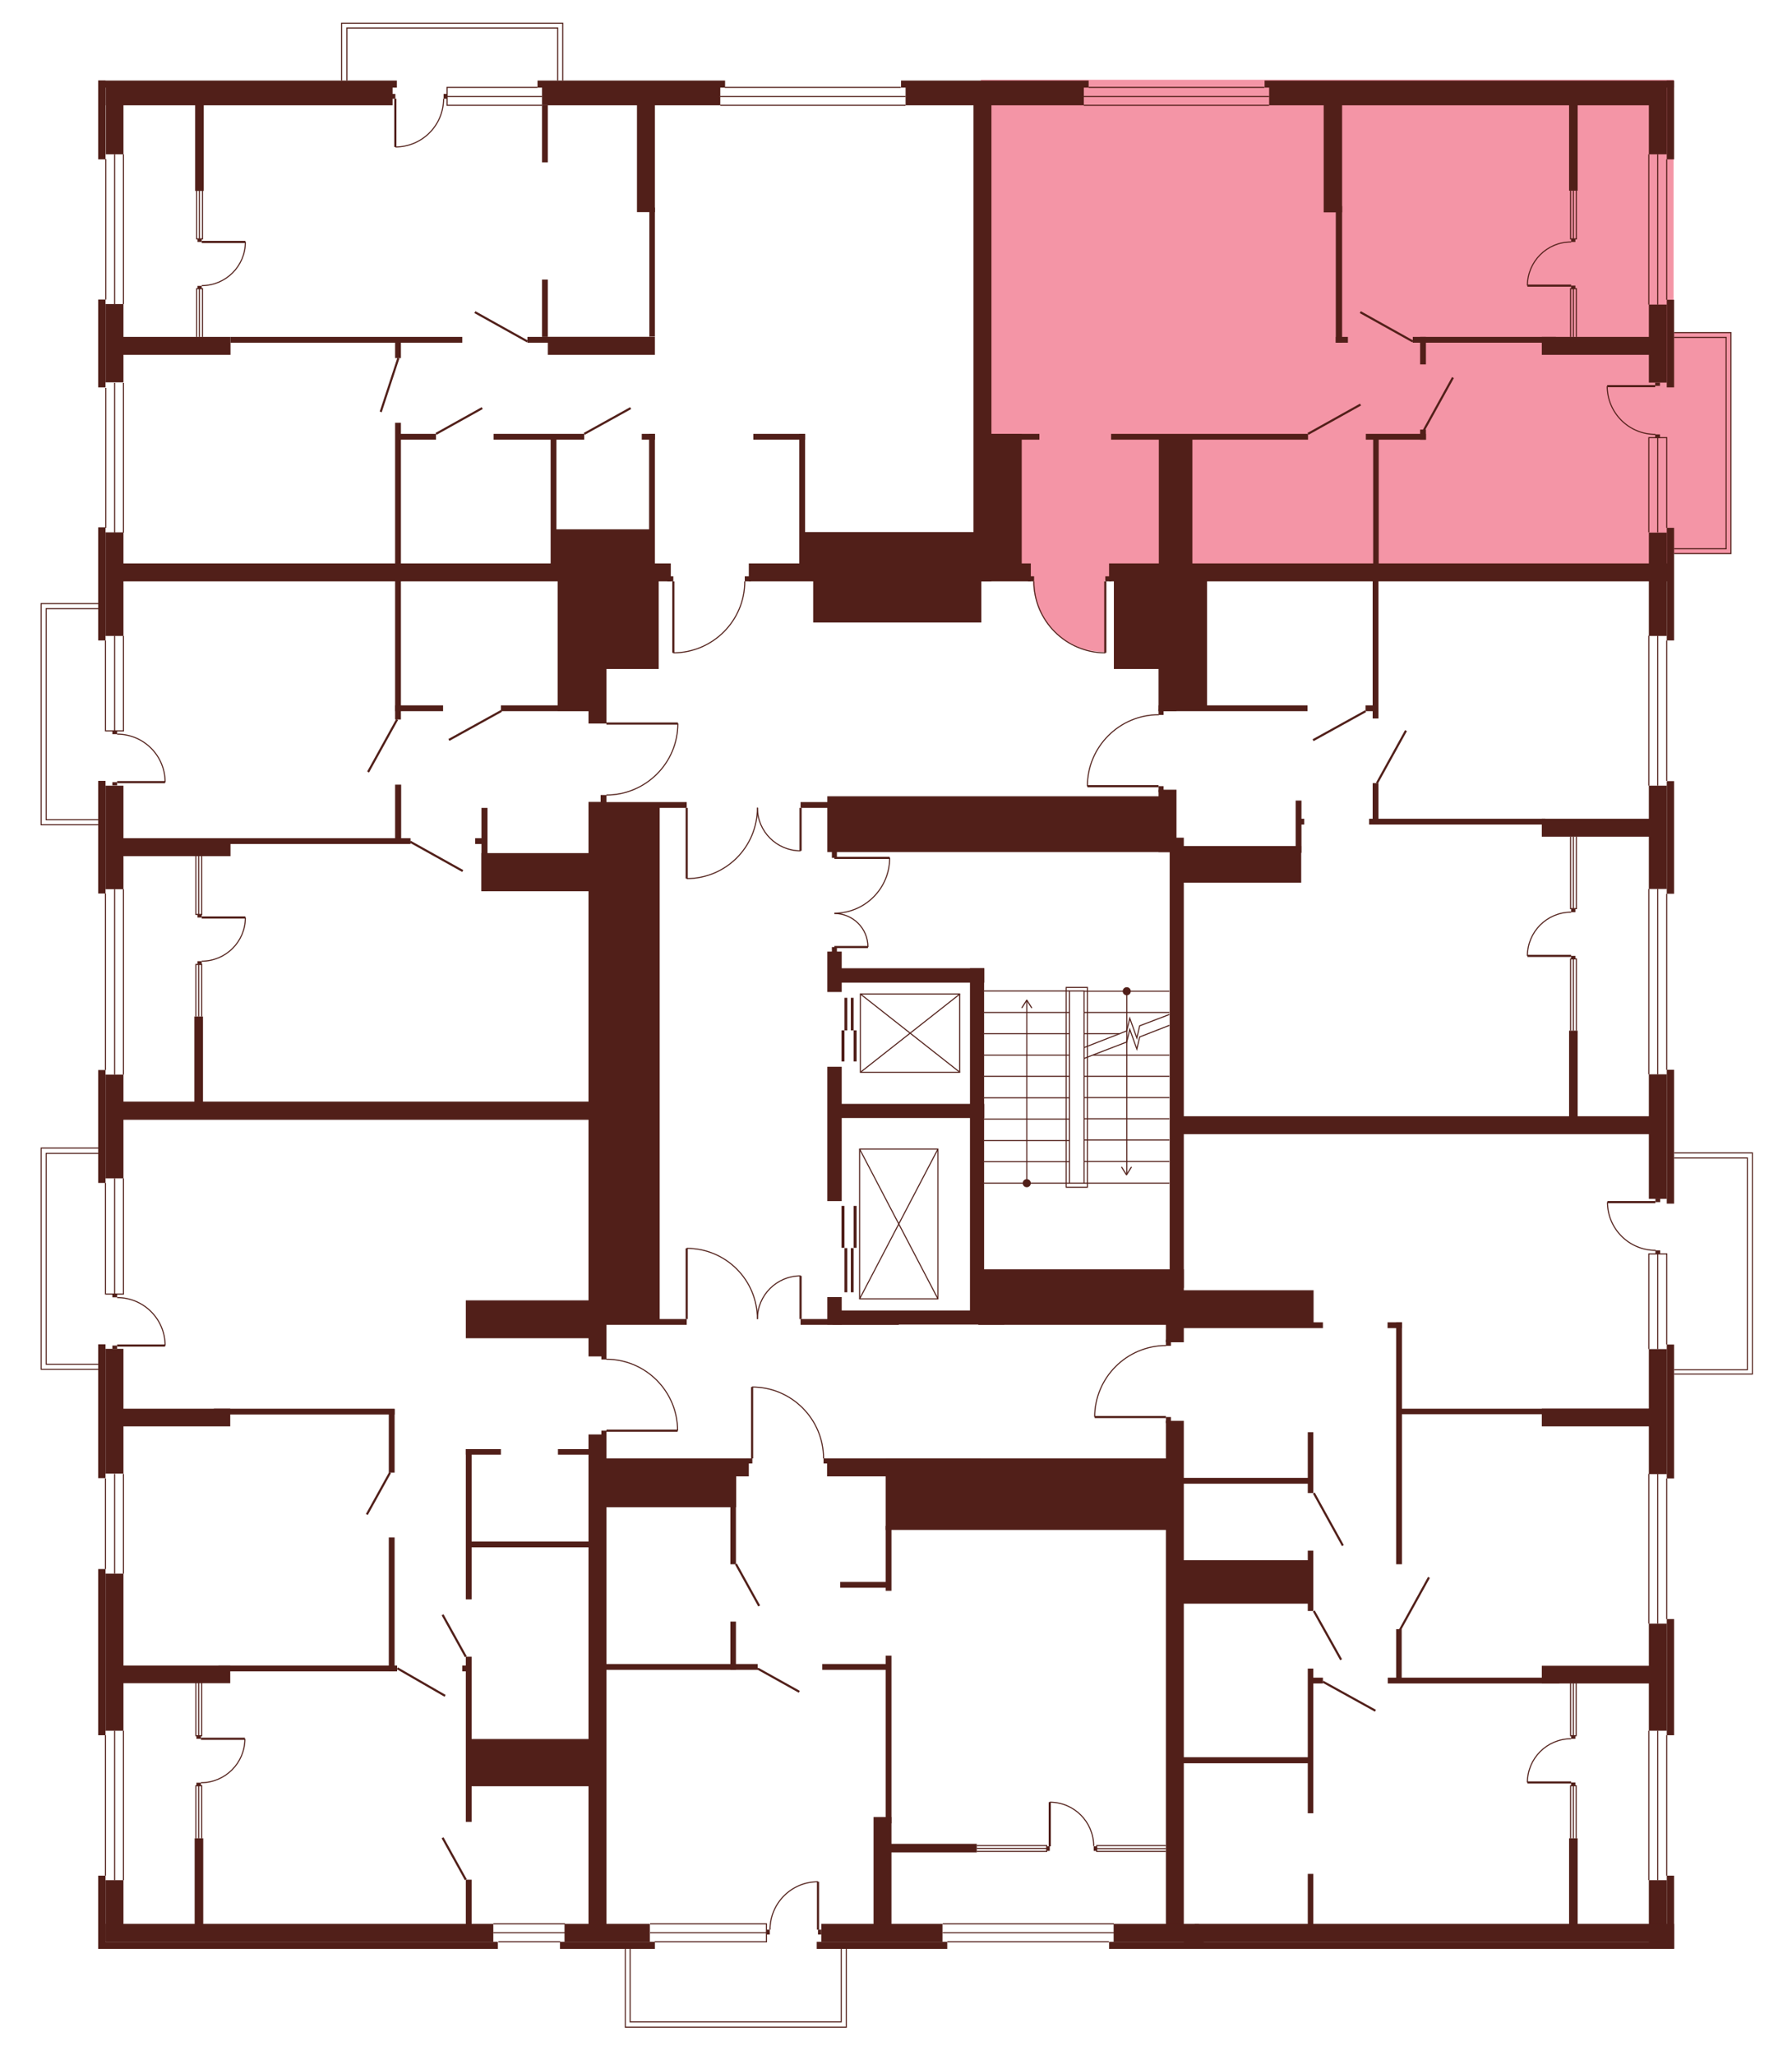 <?xml version="1.0" encoding="utf-8"?>
<!-- Generator: Adobe Illustrator 27.9.0, SVG Export Plug-In . SVG Version: 6.00 Build 0)  -->
<svg version="1.1" xmlns="http://www.w3.org/2000/svg" xmlns:xlink="http://www.w3.org/1999/xlink" x="0px" y="0px"
	 viewBox="0 0 709.8 813.8" style="enable-background:new 0 0 709.8 813.8;" xml:space="preserve">
<style type="text/css">
	.st0{display:none;fill:#F495A6;}
	.st1{fill:#F495A6;}
	.st2{fill:none;stroke:#511F19;stroke-width:0.425;stroke-miterlimit:10;}
	.st3{fill:#511F19;}
	.st4{fill:none;stroke:#511F19;stroke-width:0.85;stroke-miterlimit:10;}
</style>
<g id="Layer_4">
	<path id="_x32_Г5" class="st0" d="M256.9,226.8H38.7V31.7h349.8v193.6h-92.1v4.8h-1.6c0,0,0.5,6.9-3.8,14.1s-10.3,10.3-10.3,10.3
		s-5.6,3.6-14.1,3.8l-0.1-28.3l-5.8,0L256.9,226.8z"/>
	<path id="_x32_A5" class="st1" d="M389.6,230l-1.1-198.4h274.4v194.8H440.8v3.5h-3.2v28.3c0,0-7-0.2-10.8-2.1c0,0-6.1-2.8-7.7-4.8
		c0,0-3.6-3.6-4.6-5s-3-5.1-3-5.1s-2.8-8.2-2.2-11.2H389.6z"/>
	<path id="_x31_А5" class="st0" d="M458.7,282.9v-55.8h204.1v218.7H466.7v-111h-7.9v-23.6h-28.3c0,0-0.6-8.6,5.6-16.8
		s14.8-10.3,14.8-10.3S455.7,282.6,458.7,282.9z"/>
	<path id="_x32_Б5" class="st0" d="M461.6,532.6v-29.9h4.3v-56.9h197v325.7H465.2V564.2h-3.5V561l-28.3-0.1c0,0-0.3-8.8,5-16.1
		c5.3-7.3,12.6-10.1,12.6-10.1S457.5,532.4,461.6,532.6z"/>
	<path id="_x31_Б5" class="st0" d="M326,577.3h137.5v194.1H236.4V577.3h61.3v-28.2c0,0,7.6-0.2,14.4,4s10.1,10.2,10.1,10.2
		S324.6,564.9,326,577.3z"/>
	<path id="_x32_В5" class="st0" d="M240,566.3v205.2H38.7V439.6H240V538c0,0,11.1-0.4,19.1,7.4c8,7.8,8.8,16.5,8.8,16.5l0.3,4.3
		H240z"/>
	<path id="_x31_В5" class="st0" d="M240,314.6v125.1H38.7V226.8H240v59.6h28.3c0,0,0.9,7.2-5.7,16.9c0,0-6.8,7.8-9.8,8.2
		C252.8,311.5,245.9,315.1,240,314.6z"/>
	<rect x="135.3" y="9.2" class="st0" width="87.6" height="25.4"/>
	<rect x="657.5" y="131.7" class="st1" width="28" height="87.5"/>
	<rect x="660.2" y="456.5" class="st0" width="33.9" height="87.6"/>
	<polygon class="st0" points="335.2,768.9 335.2,802.7 247.7,802.7 247.7,766.2 	"/>
	<polygon class="st0" points="41.8,542.2 16.3,542.2 16.3,454.6 45.5,454.6 44.5,542.2 	"/>
	<polygon class="st0" points="41.8,326.6 16.3,326.6 16.3,239 43.2,239 	"/>
</g>
<g id="СТЕНЫ">
	<line class="st2" x1="195.4" y1="761.8" x2="223.8" y2="761.8"/>
	<line class="st2" x1="195.4" y1="765.3" x2="223.8" y2="765.3"/>
	<line class="st2" x1="221.9" y1="768.9" x2="197.4" y2="768.9"/>
	<g>
		<rect x="622.3" y="705.8" class="st3" width="1.7" height="1.2"/>
		<rect x="622.3" y="687.3" class="st3" width="1.7" height="1.2"/>
		<g>
			<line class="st4" x1="622.3" y1="705.8" x2="605" y2="705.8"/>
			<path class="st2" d="M605,705.8c0-9.5,7.7-17.3,17.3-17.3"/>
		</g>
	</g>
	<rect x="38.9" y="31.9" class="st3" width="118.3" height="2.8"/>
	<rect x="212.9" y="31.9" class="st3" width="74.3" height="2.8"/>
	<rect x="38.9" y="31.9" class="st3" width="2.9" height="31.2"/>
	<polyline class="st2" points="41.8,253.6 41.8,289.4 48.9,289.4 48.9,251.8 	"/>
	<rect x="41.9" y="34.6" class="st3" width="113.6" height="7.1"/>
	<rect x="214.7" y="34.6" class="st3" width="70.6" height="7.1"/>
	<rect x="356.9" y="31.9" class="st3" width="74.3" height="2.8"/>
	<rect x="358.7" y="34.6" class="st3" width="70.6" height="7.1"/>
	<rect x="500.9" y="31.9" class="st3" width="162.1" height="2.8"/>
	<rect x="502.7" y="34.6" class="st3" width="157.4" height="7.1"/>
	<rect x="41.9" y="34.6" class="st3" width="7" height="26.5"/>
	<rect x="660.2" y="31.9" class="st3" width="2.9" height="31.2"/>
	<rect x="653.1" y="34.6" class="st3" width="7.1" height="26.5"/>
	<rect x="660.2" y="118.7" class="st3" width="2.9" height="34.7"/>
	<rect x="653.1" y="120.6" class="st3" width="7.1" height="30.9"/>
	<rect x="660.2" y="209" class="st3" width="2.9" height="44.6"/>
	<rect x="653.1" y="210.9" class="st3" width="7.1" height="40.9"/>
	<rect x="660.2" y="309.3" class="st3" width="2.9" height="44.6"/>
	<rect x="653.1" y="311.1" class="st3" width="7.1" height="40.9"/>
	<rect x="660.2" y="423.6" class="st3" width="2.9" height="53"/>
	<rect x="653.1" y="425.4" class="st3" width="7.1" height="49.3"/>
	<rect x="660.2" y="532.4" class="st3" width="2.9" height="53"/>
	<rect x="653.1" y="534.2" class="st3" width="7.1" height="49.5"/>
	<rect x="660.2" y="641.1" class="st3" width="2.9" height="46"/>
	<rect x="653.1" y="642.9" class="st3" width="7.1" height="42.4"/>
	<rect x="660.2" y="742.7" class="st3" width="2.9" height="28.9"/>
	<rect x="653.1" y="744.5" class="st3" width="7.1" height="27.1"/>
	<rect x="468.9" y="768.9" class="st3" width="194.2" height="2.8"/>
	<rect x="473.2" y="761.8" class="st3" width="189.9" height="7.1"/>
	<rect x="323.5" y="768.9" class="st3" width="51.7" height="2.8"/>
	<rect x="221.8" y="768.9" class="st3" width="37.6" height="2.8"/>
	<rect x="325.3" y="761.8" class="st3" width="48" height="7.1"/>
	<rect x="223.6" y="761.8" class="st3" width="33.8" height="7.1"/>
	<rect x="38.9" y="768.9" class="st3" width="158.3" height="2.8"/>
	<rect x="41.8" y="761.8" class="st3" width="153.6" height="7.1"/>
	<rect x="38.9" y="742.7" class="st3" width="2.9" height="28.9"/>
	<rect x="41.8" y="744.5" class="st3" width="7.1" height="24.2"/>
	<rect x="38.9" y="621.3" class="st3" width="2.9" height="65.8"/>
	<rect x="41.8" y="623.1" class="st3" width="7.1" height="62.2"/>
	<rect x="38.9" y="423.7" class="st3" width="2.9" height="44.7"/>
	<rect x="41.8" y="425.5" class="st3" width="7.1" height="41.1"/>
	<rect x="38.9" y="309.2" class="st3" width="2.9" height="44.6"/>
	<rect x="41.8" y="311.1" class="st3" width="7.1" height="41"/>
	<rect x="38.9" y="208.8" class="st3" width="2.9" height="44.8"/>
	<rect x="41.8" y="210.8" class="st3" width="7.1" height="41"/>
	<rect x="38.9" y="118.6" class="st3" width="2.9" height="34.8"/>
	<rect x="41.8" y="120.4" class="st3" width="7.1" height="31"/>
	<rect x="38.9" y="532.3" class="st3" width="2.9" height="53"/>
	<rect x="41.8" y="534.1" class="st3" width="7.1" height="49.4"/>
	<rect x="77.3" y="38.2" class="st3" width="3.4" height="37.4"/>
	<rect x="77" y="402.5" class="st3" width="3.4" height="37.4"/>
	<rect x="46.2" y="133.4" class="st3" width="45.1" height="7.1"/>
	<rect x="46.2" y="223.1" class="st3" width="219.5" height="7.1"/>
	<rect x="296.6" y="223.1" class="st3" width="111.7" height="7.1"/>
	<rect x="439.3" y="223.1" class="st3" width="221.6" height="7.1"/>
	<rect x="91.3" y="133.4" class="st3" width="91.8" height="2.3"/>
	<rect x="208.9" y="133.4" class="st3" width="48.7" height="2.3"/>
	<rect x="156.5" y="133.9" class="st3" width="2.3" height="7.9"/>
	<rect x="156.5" y="167.4" class="st3" width="2.3" height="58.4"/>
	<rect x="156.5" y="226.5" class="st3" width="2.3" height="58.4"/>
	<rect x="214.7" y="41.7" class="st3" width="2.3" height="22.6"/>
	<rect x="214.7" y="110.7" class="st3" width="2.3" height="22.7"/>
	<rect x="217" y="133.4" class="st3" width="42.4" height="7.1"/>
	<rect x="252.3" y="39.2" class="st3" width="7.1" height="44.8"/>
	<rect x="385.6" y="39.2" class="st3" width="7.1" height="191"/>
	<rect x="257.2" y="82.2" class="st3" width="2.2" height="51.1"/>
	<rect x="157.2" y="171.8" class="st3" width="15.5" height="2.3"/>
	<rect x="195.5" y="171.8" class="st3" width="35.9" height="2.3"/>
	<rect x="254.2" y="171.8" class="st3" width="5.2" height="2.3"/>
	<rect x="298.4" y="171.8" class="st3" width="20.5" height="2.3"/>
	<rect x="391.2" y="171.8" class="st3" width="13.5" height="52.9"/>
	<rect x="391.2" y="171.8" class="st3" width="20.5" height="2.3"/>
	<rect x="541" y="171.8" class="st3" width="23.8" height="2.3"/>
	<rect x="440.1" y="171.8" class="st3" width="78" height="2.3"/>
	<rect x="257.1" y="171.8" class="st3" width="2.3" height="55.2"/>
	<rect x="316.6" y="171.8" class="st3" width="2.3" height="55.2"/>
	<rect x="218.1" y="172.9" class="st3" width="2.3" height="52.1"/>
	<rect x="219.2" y="209.6" class="st3" width="39" height="15.8"/>
	<rect x="317.8" y="210.7" class="st3" width="71.6" height="14.7"/>
	<rect x="459" y="173.8" class="st3" width="13.3" height="52.5"/>
	<rect x="562.5" y="170.1" class="st3" width="2.3" height="4"/>
	<rect x="559.6" y="133.4" class="st3" width="56.7" height="2.3"/>
	<rect x="562.5" y="133.4" class="st3" width="2.3" height="10.9"/>
	<rect x="543.9" y="173.3" class="st3" width="2.2" height="53"/>
	<rect x="610.7" y="133.4" class="st3" width="49" height="7.1"/>
	<rect x="524.3" y="38.2" class="st3" width="7.3" height="45.9"/>
	<rect x="529.1" y="81.6" class="st3" width="2.5" height="54.1"/>
	<rect x="529.1" y="133.4" class="st3" width="4.8" height="2.3"/>
	<rect x="621.5" y="38.9" class="st3" width="3.4" height="36.6"/>
	<rect x="156.5" y="279.3" class="st3" width="19" height="2.3"/>
	<rect x="198.4" y="279.3" class="st3" width="40" height="2.3"/>
	<rect x="220.9" y="227.4" class="st3" width="19.3" height="54.1"/>
	<rect x="233.1" y="277.6" class="st3" width="7.1" height="8.9"/>
	<rect x="233.1" y="317.6" class="st3" width="7.1" height="219.5"/>
	<rect x="236.4" y="228.2" class="st3" width="24.5" height="36.7"/>
	<rect x="322.1" y="227" class="st3" width="66.6" height="19.5"/>
	<rect x="441.2" y="228.1" class="st3" width="20" height="36.8"/>
	<rect x="458.9" y="229.7" class="st3" width="7.1" height="51.9"/>
	<rect x="458.9" y="279.3" class="st3" width="59" height="2.3"/>
	<rect x="465.2" y="228.6" class="st3" width="12.9" height="51.2"/>
	<rect x="543.7" y="228.6" class="st3" width="2.3" height="55.9"/>
	<rect x="543.7" y="310.1" class="st3" width="2.3" height="16.3"/>
	<rect x="327.7" y="376.8" class="st3" width="5.7" height="16"/>
	<rect x="327.7" y="513.6" class="st3" width="5.7" height="10.9"/>
	<rect x="327.7" y="422.4" class="st3" width="5.7" height="53.2"/>
	<rect x="331.2" y="383.4" class="st3" width="58.7" height="5.7"/>
	<rect x="540.9" y="279.3" class="st3" width="5" height="2.3"/>
	<rect x="542.3" y="324.2" class="st3" width="69.8" height="2.3"/>
	<rect x="610.7" y="324.2" class="st3" width="43.2" height="7.1"/>
	<rect x="48.1" y="331.9" class="st3" width="43.2" height="7.1"/>
	<rect x="90.8" y="331.9" class="st3" width="71.8" height="2.3"/>
	<rect x="156.5" y="310.7" class="st3" width="2.4" height="22.3"/>
	<rect x="190.7" y="319.9" class="st3" width="2.4" height="33"/>
	<rect x="188.2" y="331.9" class="st3" width="4.3" height="2.3"/>
	<rect x="190.7" y="337.8" class="st3" width="45" height="15.1"/>
	<rect x="233.1" y="317.6" class="st3" width="38.9" height="2.3"/>
	<rect x="317.1" y="317.6" class="st3" width="38.9" height="2.3"/>
	<rect x="233.1" y="522.3" class="st3" width="38.9" height="2.3"/>
	<rect x="317.1" y="522.3" class="st3" width="38.9" height="2.3"/>
	<rect x="238.8" y="319.5" class="st3" width="22.5" height="203.3"/>
	<rect x="47.9" y="436.2" class="st3" width="188.1" height="7.2"/>
	<rect x="184.5" y="514.9" class="st3" width="50.2" height="15"/>
	<rect x="327.7" y="315.3" class="st3" width="136" height="22.1"/>
	<rect x="458.9" y="312.7" class="st3" width="7.1" height="24.7"/>
	<rect x="463.3" y="331.7" class="st3" width="5.6" height="178.3"/>
	<rect x="467.7" y="335" class="st3" width="47.7" height="14.5"/>
	<rect x="513.2" y="317" class="st3" width="2.3" height="20.7"/>
	<rect x="513.9" y="324.2" class="st3" width="2.7" height="2.3"/>
	<rect x="329.8" y="518.9" class="st3" width="68" height="5.6"/>
	<rect x="329.8" y="437.1" class="st3" width="60.1" height="5.6"/>
	<rect x="384.2" y="383.4" class="st3" width="5.6" height="139.2"/>
	<rect x="387.5" y="502.6" class="st3" width="81.4" height="22"/>
	<rect x="461.8" y="520.8" class="st3" width="7.1" height="10.7"/>
	<rect x="465.9" y="442" class="st3" width="191.2" height="7.1"/>
	<rect x="621.5" y="408.1" class="st3" width="3.4" height="36"/>
	<rect x="466.9" y="523.6" class="st3" width="57.1" height="2.3"/>
	<rect x="465.4" y="510.9" class="st3" width="54.9" height="13.7"/>
	<rect x="549.6" y="523.6" class="st3" width="5.7" height="2.3"/>
	<rect x="553" y="523.6" class="st3" width="2.3" height="95.8"/>
	<rect x="554.5" y="557.8" class="st3" width="99.8" height="2.2"/>
	<rect x="610.7" y="557.8" class="st3" width="46.3" height="7"/>
	<rect x="610.7" y="659.6" class="st3" width="46.3" height="7"/>
	<rect x="43.9" y="557.8" class="st3" width="47.3" height="7"/>
	<rect x="43.9" y="659.5" class="st3" width="47.3" height="7"/>
	<rect x="84.7" y="557.8" class="st3" width="71.6" height="2.3"/>
	<rect x="154" y="558" class="st3" width="2.3" height="25.1"/>
	<rect x="154" y="608.8" class="st3" width="2.3" height="52.9"/>
	<rect x="86.5" y="659.5" class="st3" width="70.8" height="2.3"/>
	<rect x="77.1" y="727.9" class="st3" width="3.4" height="36"/>
	<rect x="184.5" y="573.8" class="st3" width="13.9" height="2.2"/>
	<rect x="221" y="573.8" class="st3" width="13.9" height="2.2"/>
	<rect x="184.5" y="573.8" class="st3" width="2.3" height="59.5"/>
	<rect x="233.1" y="568" class="st3" width="7.1" height="198.2"/>
	<rect x="235.8" y="577.5" class="st3" width="60.8" height="7.1"/>
	<rect x="327.6" y="577.5" class="st3" width="60.8" height="7.1"/>
	<rect x="237.7" y="582.7" class="st3" width="53.9" height="14.1"/>
	<rect x="289.3" y="592" class="st3" width="2.2" height="27.4"/>
	<rect x="289.3" y="642.1" class="st3" width="2.2" height="19.1"/>
	<rect x="238.4" y="658.9" class="st3" width="61.7" height="2.3"/>
	<rect x="325.7" y="658.9" class="st3" width="27.1" height="2.3"/>
	<rect x="332.8" y="626.4" class="st3" width="20.1" height="2.3"/>
	<rect x="350.8" y="577.5" class="st3" width="112.9" height="28.3"/>
	<rect x="461.8" y="562.6" class="st3" width="7.1" height="201.3"/>
	<rect x="346" y="719.5" class="st3" width="7.1" height="46.6"/>
	<rect x="350.8" y="655.6" class="st3" width="2.3" height="66.4"/>
	<rect x="350.8" y="604.2" class="st3" width="2.3" height="25.7"/>
	<rect x="352.5" y="730.1" class="st3" width="34.4" height="3.4"/>
	<rect x="518" y="742" class="st3" width="2.2" height="22.4"/>
	<rect x="518" y="660.7" class="st3" width="2.2" height="57.3"/>
	<rect x="518" y="614" class="st3" width="2.2" height="23.9"/>
	<rect x="518" y="567.1" class="st3" width="2.2" height="24.1"/>
	<rect x="467.5" y="695.8" class="st3" width="51.8" height="2.4"/>
	<rect x="518.9" y="664.3" class="st3" width="5.1" height="2.3"/>
	<rect x="549.7" y="664.3" class="st3" width="67.9" height="2.3"/>
	<rect x="553" y="645.1" class="st3" width="2.2" height="20"/>
	<rect x="466.6" y="617.8" class="st3" width="52.3" height="17.2"/>
	<rect x="467.9" y="585.2" class="st3" width="51" height="2.3"/>
	<rect x="621.5" y="727.9" class="st3" width="3.4" height="35.6"/>
	<rect x="184.5" y="744.3" class="st3" width="2.3" height="20.3"/>
	<rect x="184.5" y="656" class="st3" width="2.3" height="65.4"/>
	<rect x="183.1" y="659.5" class="st3" width="2.9" height="2.3"/>
	<rect x="186.5" y="688.6" class="st3" width="46.9" height="18.7"/>
	<rect x="186" y="610.4" class="st3" width="49" height="2.3"/>
	<line class="st2" x1="45.4" y1="289.4" x2="45.4" y2="251.8"/>
	<line class="st2" x1="45.4" y1="120.4" x2="45.4" y2="61.1"/>
	<line class="st2" x1="48.9" y1="120.4" x2="48.9" y2="61.1"/>
	<line class="st2" x1="41.9" y1="118.6" x2="41.9" y2="63"/>
	<line class="st2" x1="653.1" y1="61.1" x2="653.1" y2="120.6"/>
	<line class="st2" x1="660.2" y1="63.1" x2="660.2" y2="118.7"/>
	<line class="st2" x1="656.6" y1="61.1" x2="656.6" y2="120.6"/>
	<line class="st2" x1="653.1" y1="311.1" x2="653.1" y2="251.7"/>
	<line class="st2" x1="660.2" y1="309.2" x2="660.2" y2="253.6"/>
	<line class="st2" x1="656.6" y1="311.1" x2="656.6" y2="251.7"/>
	<line class="st2" x1="660.2" y1="353.9" x2="660.2" y2="423.6"/>
	<line class="st2" x1="653.1" y1="352" x2="653.1" y2="425.4"/>
	<line class="st2" x1="656.6" y1="352" x2="656.6" y2="425.4"/>
	<polyline class="st2" points="653.1,534.2 653.1,496.5 660.2,496.5 660.2,532.4 	"/>
	<line class="st2" x1="656.6" y1="496.5" x2="656.6" y2="534.2"/>
	<line class="st2" x1="660.2" y1="687.1" x2="660.2" y2="742.7"/>
	<line class="st2" x1="653.1" y1="685.3" x2="653.1" y2="744.5"/>
	<line class="st2" x1="656.6" y1="744.5" x2="656.6" y2="685.3"/>
	<line class="st2" x1="660.2" y1="585.4" x2="660.2" y2="641.1"/>
	<line class="st2" x1="653.1" y1="583.6" x2="653.1" y2="642.9"/>
	<line class="st2" x1="656.6" y1="642.9" x2="656.6" y2="583.6"/>
	<line class="st2" x1="439.2" y1="768.9" x2="375.2" y2="768.9"/>
	<line class="st2" x1="373.4" y1="761.8" x2="441.2" y2="761.8"/>
	<line class="st2" x1="441.2" y1="765.3" x2="373.4" y2="765.3"/>
	<line class="st2" x1="48.9" y1="744.5" x2="48.9" y2="685.3"/>
	<line class="st2" x1="41.8" y1="687.1" x2="41.8" y2="742.7"/>
	<line class="st2" x1="45.4" y1="744.5" x2="45.4" y2="685.3"/>
	<line class="st2" x1="48.9" y1="623.1" x2="48.9" y2="583.6"/>
	<line class="st2" x1="41.8" y1="585.4" x2="41.8" y2="621.3"/>
	<line class="st2" x1="45.4" y1="623.1" x2="45.4" y2="583.6"/>
	<line class="st2" x1="41.8" y1="353.8" x2="41.8" y2="423.7"/>
	<line class="st2" x1="48.9" y1="425.5" x2="48.9" y2="352.1"/>
	<line class="st2" x1="45.4" y1="352.1" x2="45.4" y2="425.5"/>
	<line class="st2" x1="41.9" y1="209" x2="41.9" y2="153.6"/>
	<line class="st2" x1="48.9" y1="151.6" x2="48.9" y2="210.9"/>
	<line class="st2" x1="45.4" y1="210.9" x2="45.4" y2="151.6"/>
	<polyline class="st2" points="77.9,75.5 77.9,94.6 80.2,94.6 80.2,75.5 	"/>
	<line class="st2" x1="79" y1="94.6" x2="79" y2="75.5"/>
	<polyline class="st2" points="77.9,133.4 77.9,114.3 80.2,114.3 80.2,133.4 	"/>
	<line class="st2" x1="79" y1="114.3" x2="79" y2="133.4"/>
	<polyline class="st2" points="622.1,133.4 622.1,114.3 624.4,114.3 624.4,133.4 	"/>
	<line class="st2" x1="623.2" y1="114.3" x2="623.2" y2="133.4"/>
	<polyline class="st2" points="622.1,75.5 622.1,94.6 624.4,94.6 624.4,75.5 	"/>
	<line class="st2" x1="623.2" y1="94.6" x2="623.2" y2="75.5"/>
	<polyline class="st2" points="622.1,408.1 622.1,379.7 624.4,379.7 624.4,408.1 	"/>
	<line class="st2" x1="623.2" y1="379.7" x2="623.2" y2="408.1"/>
	<polyline class="st2" points="622.1,331.3 622.1,359.8 624.4,359.8 624.4,331.3 	"/>
	<line class="st2" x1="623.2" y1="359.8" x2="623.2" y2="331.3"/>
	<polyline class="st2" points="622.1,727.9 622.1,707.1 624.3,707.1 624.3,727.9 	"/>
	<line class="st2" x1="623.2" y1="707.1" x2="623.2" y2="727.9"/>
	<polyline class="st2" points="622.1,666.5 622.1,687.3 624.3,687.3 624.3,666.5 	"/>
	<line class="st2" x1="623.2" y1="687.3" x2="623.2" y2="666.5"/>
	<polyline class="st2" points="386.9,730.8 414.6,730.8 414.6,733.1 386.9,733.1 	"/>
	<line class="st2" x1="414.6" y1="731.9" x2="386.9" y2="731.9"/>
	<polyline class="st2" points="461.8,733.1 434.4,733.1 434.4,730.8 461.8,730.8 	"/>
	<line class="st2" x1="434.4" y1="732" x2="461.8" y2="732"/>
	<polyline class="st2" points="77.6,727.9 77.6,707.1 79.9,707.1 79.9,727.9 	"/>
	<line class="st2" x1="78.7" y1="707.1" x2="78.7" y2="727.9"/>
	<polyline class="st2" points="77.6,666.2 77.6,687.3 79.9,687.3 79.9,666.2 	"/>
	<line class="st2" x1="78.7" y1="687.3" x2="78.7" y2="666.2"/>
	<polyline class="st2" points="77.6,402.5 77.6,381.9 79.9,381.9 79.9,402.5 	"/>
	<line class="st2" x1="78.7" y1="381.9" x2="78.7" y2="402.5"/>
	<polyline class="st2" points="77.6,338.8 77.6,362.1 79.9,362.1 79.9,338.8 	"/>
	<line class="st2" x1="78.7" y1="362.1" x2="78.7" y2="338.8"/>
	<polyline class="st2" points="137.4,31.9 137.4,11.1 220.9,11.1 220.9,31.9 	"/>
	<polyline class="st2" points="222.9,31.9 222.9,9.2 135.3,9.2 135.3,31.9 	"/>
	<polyline class="st2" points="663.1,131.7 685.6,131.7 685.6,219.2 663.1,219.2 	"/>
	<polyline class="st2" points="663.1,217.3 683.7,217.3 683.7,133.6 663.1,133.6 	"/>
	<line class="st4" x1="188.1" y1="123.6" x2="208.9" y2="135.2"/>
	<line class="st4" x1="538.8" y1="123.6" x2="559.6" y2="135.2"/>
	<line class="st4" x1="520.1" y1="293.1" x2="540.9" y2="281.6"/>
	<line class="st4" x1="531.9" y1="612" x2="520.4" y2="591.2"/>
	<line class="st4" x1="566" y1="624.6" x2="554.5" y2="645.4"/>
	<line class="st4" x1="531.2" y1="657.2" x2="520.4" y2="637.9"/>
	<line class="st4" x1="544.8" y1="677.4" x2="524" y2="665.9"/>
	<line class="st4" x1="518.1" y1="171.8" x2="538.9" y2="160.2"/>
	<line class="st4" x1="575.5" y1="149.5" x2="564" y2="170.3"/>
	<line class="st4" x1="556.9" y1="289.3" x2="545.4" y2="310.1"/>
	<line class="st4" x1="177.8" y1="293" x2="198.6" y2="281.5"/>
	<line class="st4" x1="162.5" y1="333.3" x2="183.3" y2="344.9"/>
	<line class="st4" x1="145.3" y1="599.7" x2="154.5" y2="583.1"/>
	<line class="st4" x1="175.3" y1="639.4" x2="184.5" y2="656"/>
	<line class="st4" x1="291.5" y1="619.3" x2="300.7" y2="635.9"/>
	<line class="st4" x1="300.1" y1="660.7" x2="316.6" y2="669.9"/>
	<line class="st4" x1="175.3" y1="727.7" x2="184.5" y2="744.3"/>
	<line class="st4" x1="145.8" y1="305.7" x2="157.3" y2="284.9"/>
	<line class="st4" x1="172.7" y1="171.8" x2="191" y2="161.6"/>
	<line class="st4" x1="231.4" y1="171.8" x2="249.8" y2="161.6"/>
	<line class="st4" x1="150.8" y1="163.1" x2="157.8" y2="141.8"/>
	<g>
		<line class="st4" x1="240.2" y1="286.5" x2="268.5" y2="286.5"/>
		<path class="st2" d="M268.5,286.5c0,15.6-12.7,28.3-28.3,28.3"/>
	</g>
	<g>
		<g>
			<line class="st4" x1="272" y1="319.9" x2="272" y2="347.9"/>
			<path class="st2" d="M272,347.9c15.5,0,28-12.5,28-28"/>
		</g>
		<g>
			<line class="st4" x1="317.1" y1="319.9" x2="317.1" y2="336.9"/>
			<path class="st2" d="M317.1,336.9c-9.4,0-17.1-7.6-17.1-17.1"/>
		</g>
	</g>
	<g>
		<g>
			<line class="st4" x1="272" y1="522.3" x2="272" y2="494.3"/>
			<path class="st2" d="M272,494.3c15.5,0,28,12.5,28,28"/>
		</g>
		<g>
			<line class="st4" x1="317.1" y1="522.3" x2="317.1" y2="505.2"/>
			<path class="st2" d="M317.1,505.2c-9.4,0-17.1,7.6-17.1,17.1"/>
		</g>
	</g>
	<g>
		<g>
			<line class="st4" x1="330.5" y1="339.7" x2="352.4" y2="339.7"/>
			<path class="st2" d="M352.4,339.7c0,12.1-9.8,21.9-21.9,21.9"/>
		</g>
		<g>
			<line class="st4" x1="330.5" y1="375" x2="343.8" y2="375"/>
			<path class="st2" d="M343.8,375c0-7.4-6-13.3-13.3-13.3"/>
		</g>
	</g>
	<rect x="237.9" y="314.8" class="st3" width="2.3" height="4"/>
	<g>
		<g>
			<line class="st4" x1="266.7" y1="230.2" x2="266.7" y2="258.5"/>
			<path class="st2" d="M266.7,258.5c15.6,0,28.3-12.7,28.3-28.3"/>
		</g>
		<rect x="295" y="228.2" class="st3" width="2.4" height="2"/>
		<rect x="264.3" y="228.2" class="st3" width="2.4" height="2"/>
	</g>
	<g>
		<g>
			<line class="st4" x1="437.8" y1="230.2" x2="437.8" y2="258.5"/>
			<path class="st2" d="M437.8,258.5c-15.6,0-28.3-12.7-28.3-28.3"/>
		</g>
		<rect x="407.2" y="228.2" class="st3" width="2.4" height="2"/>
		<rect x="437.8" y="228.2" class="st3" width="2.4" height="2"/>
	</g>
	<g>
		<g>
			<line class="st4" x1="458.9" y1="311.3" x2="430.7" y2="311.3"/>
			<path class="st2" d="M430.7,311.3c0-15.6,12.7-28.3,28.3-28.3"/>
		</g>
		<rect x="458.9" y="280.7" class="st3" width="2" height="2.4"/>
		<rect x="458.9" y="311.3" class="st3" width="2" height="2.4"/>
	</g>
	<g>
		<g>
			<line class="st4" x1="240.2" y1="566.5" x2="268.4" y2="566.5"/>
			<path class="st2" d="M268.4,566.5c0-15.6-12.7-28.3-28.3-28.3"/>
		</g>
		<rect x="238.2" y="535.9" class="st3" width="2" height="2.4"/>
		<rect x="238.2" y="566.5" class="st3" width="2" height="2.4"/>
	</g>
	<g>
		<g>
			<line class="st4" x1="297.9" y1="577.5" x2="297.9" y2="549.2"/>
			<path class="st2" d="M297.9,549.2c15.6,0,28.3,12.7,28.3,28.3"/>
		</g>
		<rect x="326.2" y="577.5" class="st3" width="2.4" height="2"/>
		<rect x="295.6" y="577.5" class="st3" width="2.4" height="2"/>
	</g>
	<g>
		<g>
			<line class="st4" x1="461.8" y1="561.1" x2="433.6" y2="561.1"/>
			<path class="st2" d="M433.6,561.1c0-15.6,12.7-28.3,28.3-28.3"/>
		</g>
		<rect x="461.8" y="530.5" class="st3" width="2" height="2.4"/>
		<rect x="461.8" y="561.1" class="st3" width="2" height="2.4"/>
	</g>
	<rect x="329.5" y="375" class="st3" width="2" height="2.6"/>
	<rect x="329.5" y="337.1" class="st3" width="2" height="2.6"/>
	<line class="st4" x1="157.4" y1="660.6" x2="176.3" y2="671.5"/>
	<g>
		<rect x="78.2" y="94.6" class="st3" width="1.7" height="1.2"/>
		<rect x="78.2" y="113.2" class="st3" width="1.7" height="1.2"/>
		<g>
			<line class="st4" x1="79.9" y1="95.8" x2="97.2" y2="95.8"/>
			<path class="st2" d="M97.2,95.8c0,9.6-7.8,17.3-17.3,17.3"/>
		</g>
	</g>
	<g>
		<rect x="44.5" y="309.7" class="st3" width="1.9" height="1.3"/>
		<rect x="44.5" y="289.4" class="st3" width="1.9" height="1.3"/>
		<g>
			<line class="st4" x1="46.4" y1="309.7" x2="65.4" y2="309.7"/>
			<path class="st2" d="M65.4,309.7c0-10.5-8.5-19-19-19"/>
		</g>
	</g>
	<polyline class="st2" points="41.8,468.4 41.8,512.4 48.9,512.4 48.9,466.6 	"/>
	<line class="st2" x1="45.4" y1="512.4" x2="45.4" y2="466.6"/>
	<polyline class="st2" points="38.9,454.6 16.3,454.6 16.3,542.2 38.9,542.2 	"/>
	<polyline class="st2" points="38.9,540.2 18.3,540.2 18.3,456.7 38.9,456.7 	"/>
	<polyline class="st2" points="38.9,239 16.3,239 16.3,326.6 38.9,326.6 	"/>
	<polyline class="st2" points="38.9,324.6 18.3,324.6 18.3,241 38.9,241 	"/>
	<g>
		<rect x="44.5" y="532.8" class="st3" width="1.9" height="1.3"/>
		<rect x="44.5" y="512.4" class="st3" width="1.9" height="1.3"/>
		<g>
			<line class="st4" x1="46.4" y1="532.8" x2="65.4" y2="532.8"/>
			<path class="st2" d="M65.4,532.8c0-10.5-8.5-19-19-19"/>
		</g>
	</g>
	<g>
		<rect x="622.3" y="113.1" class="st3" width="1.7" height="1.2"/>
		<rect x="622.3" y="94.6" class="st3" width="1.7" height="1.2"/>
		<g>
			<line class="st4" x1="622.3" y1="113.1" x2="605" y2="113.1"/>
			<path class="st2" d="M605,113.1c0-9.5,7.7-17.3,17.3-17.3"/>
		</g>
	</g>
	<g>
		<rect x="622.3" y="378.5" class="st3" width="1.7" height="1.2"/>
		<rect x="622.3" y="360" class="st3" width="1.7" height="1.2"/>
		<g>
			<line class="st4" x1="622.3" y1="378.5" x2="605" y2="378.5"/>
			<path class="st2" d="M605,378.5c0-9.5,7.7-17.3,17.3-17.3"/>
		</g>
	</g>
	<polyline class="st2" points="660.2,209 660.2,173.3 653.1,173.3 653.1,210.8 	"/>
	<line class="st2" x1="656.6" y1="173.3" x2="656.6" y2="210.8"/>
	<polyline class="st2" points="663.1,456.5 694.1,456.5 694.1,544.1 663.1,544.1 	"/>
	<polyline class="st2" points="663.1,542.4 692.1,542.4 692.1,458.5 663.1,458.5 	"/>
	<g>
		<rect x="655.6" y="151.5" class="st3" width="1.9" height="1.3"/>
		<rect x="655.6" y="172" class="st3" width="1.9" height="1.3"/>
		<g>
			<line class="st4" x1="655.6" y1="152.9" x2="636.6" y2="152.9"/>
			<path class="st2" d="M636.6,152.9c0,10.5,8.5,19.1,19.1,19.1"/>
		</g>
	</g>
	<polyline class="st2" points="212.9,34.6 177.1,34.6 177.1,41.7 214.7,41.7 	"/>
	<line class="st2" x1="214.7" y1="38.2" x2="177.1" y2="38.2"/>
	<line class="st2" x1="429.3" y1="41.7" x2="502.7" y2="41.7"/>
	<line class="st2" x1="500.8" y1="34.6" x2="431.2" y2="34.6"/>
	<line class="st2" x1="502.7" y1="38.2" x2="429.3" y2="38.2"/>
	<line class="st2" x1="285.3" y1="41.7" x2="358.7" y2="41.7"/>
	<line class="st2" x1="356.8" y1="34.6" x2="287.1" y2="34.6"/>
	<line class="st2" x1="358.7" y1="38.2" x2="285.3" y2="38.2"/>
	<g>
		<rect x="155.3" y="37.2" class="st3" width="1.3" height="1.9"/>
		<rect x="175.7" y="37.2" class="st3" width="1.3" height="1.9"/>
		<g>
			<line class="st4" x1="156.6" y1="39.1" x2="156.6" y2="58.2"/>
			<path class="st2" d="M156.6,58.2c10.5,0,19.1-8.5,19.1-19.1"/>
		</g>
	</g>
	<g>
		<rect x="655.7" y="474.7" class="st3" width="1.9" height="1.3"/>
		<rect x="655.7" y="495.1" class="st3" width="1.9" height="1.3"/>
		<g>
			<line class="st4" x1="655.7" y1="476" x2="636.7" y2="476"/>
			<path class="st2" d="M636.7,476c0,10.5,8.5,19.1,19.1,19.1"/>
		</g>
	</g>
	<g>
		<rect x="78.2" y="362.1" class="st3" width="1.7" height="1.2"/>
		<rect x="78.2" y="380.6" class="st3" width="1.7" height="1.2"/>
		<g>
			<line class="st4" x1="79.9" y1="363.3" x2="97.2" y2="363.3"/>
			<path class="st2" d="M97.2,363.3c0,9.6-7.8,17.3-17.3,17.3"/>
		</g>
	</g>
	<polyline class="st2" points="259.3,768.9 303.6,768.9 303.6,761.8 257.5,761.8 	"/>
	<line class="st2" x1="257.5" y1="765.3" x2="303.6" y2="765.3"/>
	<polyline class="st2" points="247.7,771.7 247.7,802.7 335.2,802.7 335.2,771.7 	"/>
	<polyline class="st2" points="333.2,771.7 333.2,800.6 249.6,800.6 249.6,771.7 	"/>
	<g>
		<rect x="324" y="764.1" class="st3" width="1.3" height="1.9"/>
		<rect x="303.6" y="764.1" class="st3" width="1.3" height="1.9"/>
		<g>
			<line class="st4" x1="324" y1="764.1" x2="324" y2="745.1"/>
			<path class="st2" d="M324,745.1c-10.5,0-19,8.5-19,19"/>
		</g>
	</g>
	<g>
		<rect x="77.8" y="687.3" class="st3" width="1.8" height="1.2"/>
		<rect x="77.8" y="705.9" class="st3" width="1.8" height="1.2"/>
		<g>
			<line class="st4" x1="79.6" y1="688.5" x2="97" y2="688.5"/>
			<path class="st2" d="M97,688.5c0,9.6-7.8,17.4-17.4,17.4"/>
		</g>
	</g>
	<g>
		<rect x="414.6" y="731.1" class="st3" width="1.2" height="1.8"/>
		<rect x="433.2" y="731.1" class="st3" width="1.2" height="1.8"/>
		<g>
			<line class="st4" x1="415.8" y1="731.1" x2="415.8" y2="713.6"/>
			<path class="st2" d="M415.8,713.6c9.6,0,17.4,7.8,17.4,17.4"/>
		</g>
	</g>
	<g>
		<line class="st2" x1="423.6" y1="392.4" x2="389.8" y2="392.4"/>
		<line class="st2" x1="423.6" y1="460" x2="389.8" y2="460"/>
		<line class="st2" x1="423.6" y1="468.5" x2="389.8" y2="468.5"/>
		<line class="st2" x1="423.6" y1="451.6" x2="389.8" y2="451.6"/>
		<line class="st2" x1="423.6" y1="443.1" x2="389.8" y2="443.1"/>
		<line class="st2" x1="423.6" y1="434.7" x2="389.8" y2="434.7"/>
		<line class="st2" x1="423.6" y1="426.2" x2="389.8" y2="426.2"/>
		<line class="st2" x1="423.6" y1="417.8" x2="389.8" y2="417.8"/>
		<line class="st2" x1="423.6" y1="409.3" x2="389.8" y2="409.3"/>
		<line class="st2" x1="423.6" y1="400.9" x2="389.8" y2="400.9"/>
		<g>
			<g>
				<line class="st2" x1="406.7" y1="468.5" x2="406.7" y2="396.3"/>
				<g>
					<path class="st3" d="M408.3,468.5c0,0.9-0.7,1.6-1.6,1.6c-0.9,0-1.6-0.7-1.6-1.6c0-0.9,0.7-1.6,1.6-1.6
						C407.6,466.9,408.3,467.6,408.3,468.5z"/>
				</g>
				<g>
					<path class="st3" d="M408.7,399.2c-0.1,0.1-0.2,0-0.3-0.1l-1.7-2.7l-1.7,2.7c-0.1,0.1-0.2,0.1-0.3,0.1
						c-0.1-0.1-0.1-0.2-0.1-0.3l1.9-3c0-0.1,0.1-0.1,0.2-0.1c0.1,0,0.1,0,0.2,0.1l1.9,3c0,0,0,0.1,0,0.1
						C408.8,399.1,408.8,399.1,408.7,399.2z"/>
				</g>
			</g>
		</g>
	</g>
	<polyline class="st2" points="463.2,406 451.4,410.6 450.3,415.4 447.5,407.6 446.3,412.6 429.4,419.1 	"/>
	<polyline class="st2" points="463.2,401.7 451.4,406.2 450.3,411 447.5,403.2 446.3,408.2 429.4,414.8 	"/>
	<line class="st2" x1="429.4" y1="459.9" x2="463.2" y2="459.9"/>
	<line class="st2" x1="429.4" y1="468.5" x2="463.2" y2="468.5"/>
	<line class="st2" x1="463.2" y1="451.4" x2="429.4" y2="451.4"/>
	<line class="st2" x1="463.2" y1="443" x2="429.4" y2="443"/>
	<line class="st2" x1="463.2" y1="434.6" x2="429.4" y2="434.6"/>
	<line class="st2" x1="463.2" y1="426.2" x2="429.4" y2="426.2"/>
	<line class="st2" x1="463.2" y1="392.5" x2="429.4" y2="392.5"/>
	<line class="st2" x1="463.2" y1="400.9" x2="429.4" y2="400.9"/>
	<line class="st2" x1="463.2" y1="417.8" x2="432.9" y2="417.8"/>
	<line class="st2" x1="443.4" y1="409.3" x2="429.4" y2="409.3"/>
	<g>
		<g>
			<line class="st2" x1="446.3" y1="392.5" x2="446.3" y2="464.9"/>
			<g>
				<path class="st3" d="M444.7,392.5c0-0.9,0.7-1.6,1.6-1.6c0.9,0,1.6,0.7,1.6,1.6s-0.7,1.6-1.6,1.6
					C445.4,394.1,444.7,393.4,444.7,392.5z"/>
			</g>
			<g>
				<path class="st3" d="M444.2,462c0.1-0.1,0.2,0,0.3,0.1l1.7,2.7l1.7-2.7c0.1-0.1,0.2-0.1,0.3-0.1c0.1,0.1,0.1,0.2,0.1,0.3l-1.9,3
					c0,0.1-0.1,0.1-0.2,0.1c-0.1,0-0.1,0-0.2-0.1l-1.9-3c0,0,0-0.1,0-0.1C444.1,462.1,444.2,462,444.2,462z"/>
			</g>
		</g>
	</g>
	<g>
		<rect x="340.5" y="455" class="st2" width="31" height="59.3"/>
		<line class="st2" x1="340.5" y1="455" x2="371.5" y2="514.3"/>
		<line class="st2" x1="371.5" y1="455" x2="340.5" y2="514.3"/>
	</g>
	<g>
		<rect x="340.8" y="393.6" class="st2" width="39.3" height="31"/>
		<line class="st2" x1="340.8" y1="424.6" x2="380.2" y2="393.6"/>
		<line class="st2" x1="340.8" y1="393.6" x2="380.2" y2="424.6"/>
	</g>
	<g>
		<rect x="333.3" y="408" class="st3" width="1.2" height="12.3"/>
		<rect x="334.5" y="395.1" class="st3" width="1.1" height="12.9"/>
		<rect x="338.1" y="408" class="st3" width="1.2" height="12.3"/>
		<rect x="337" y="395.1" class="st3" width="1.1" height="12.9"/>
	</g>
	<g>
		<rect x="333.3" y="477.5" class="st3" width="1.2" height="16.6"/>
		<rect x="334.5" y="494.2" class="st3" width="1.1" height="17.5"/>
		<rect x="338.1" y="477.5" class="st3" width="1.2" height="16.6"/>
		<rect x="337" y="494.2" class="st3" width="1.1" height="17.5"/>
	</g>
	<rect x="423.6" y="392.4" class="st2" width="5.8" height="76.1"/>
	<rect x="422.3" y="391" class="st2" width="8.4" height="79.1"/>
	<rect x="441.1" y="761.8" class="st3" width="33.8" height="7.1"/>
	<rect x="439.3" y="768.9" class="st3" width="37.5" height="2.8"/>
</g>
</svg>
